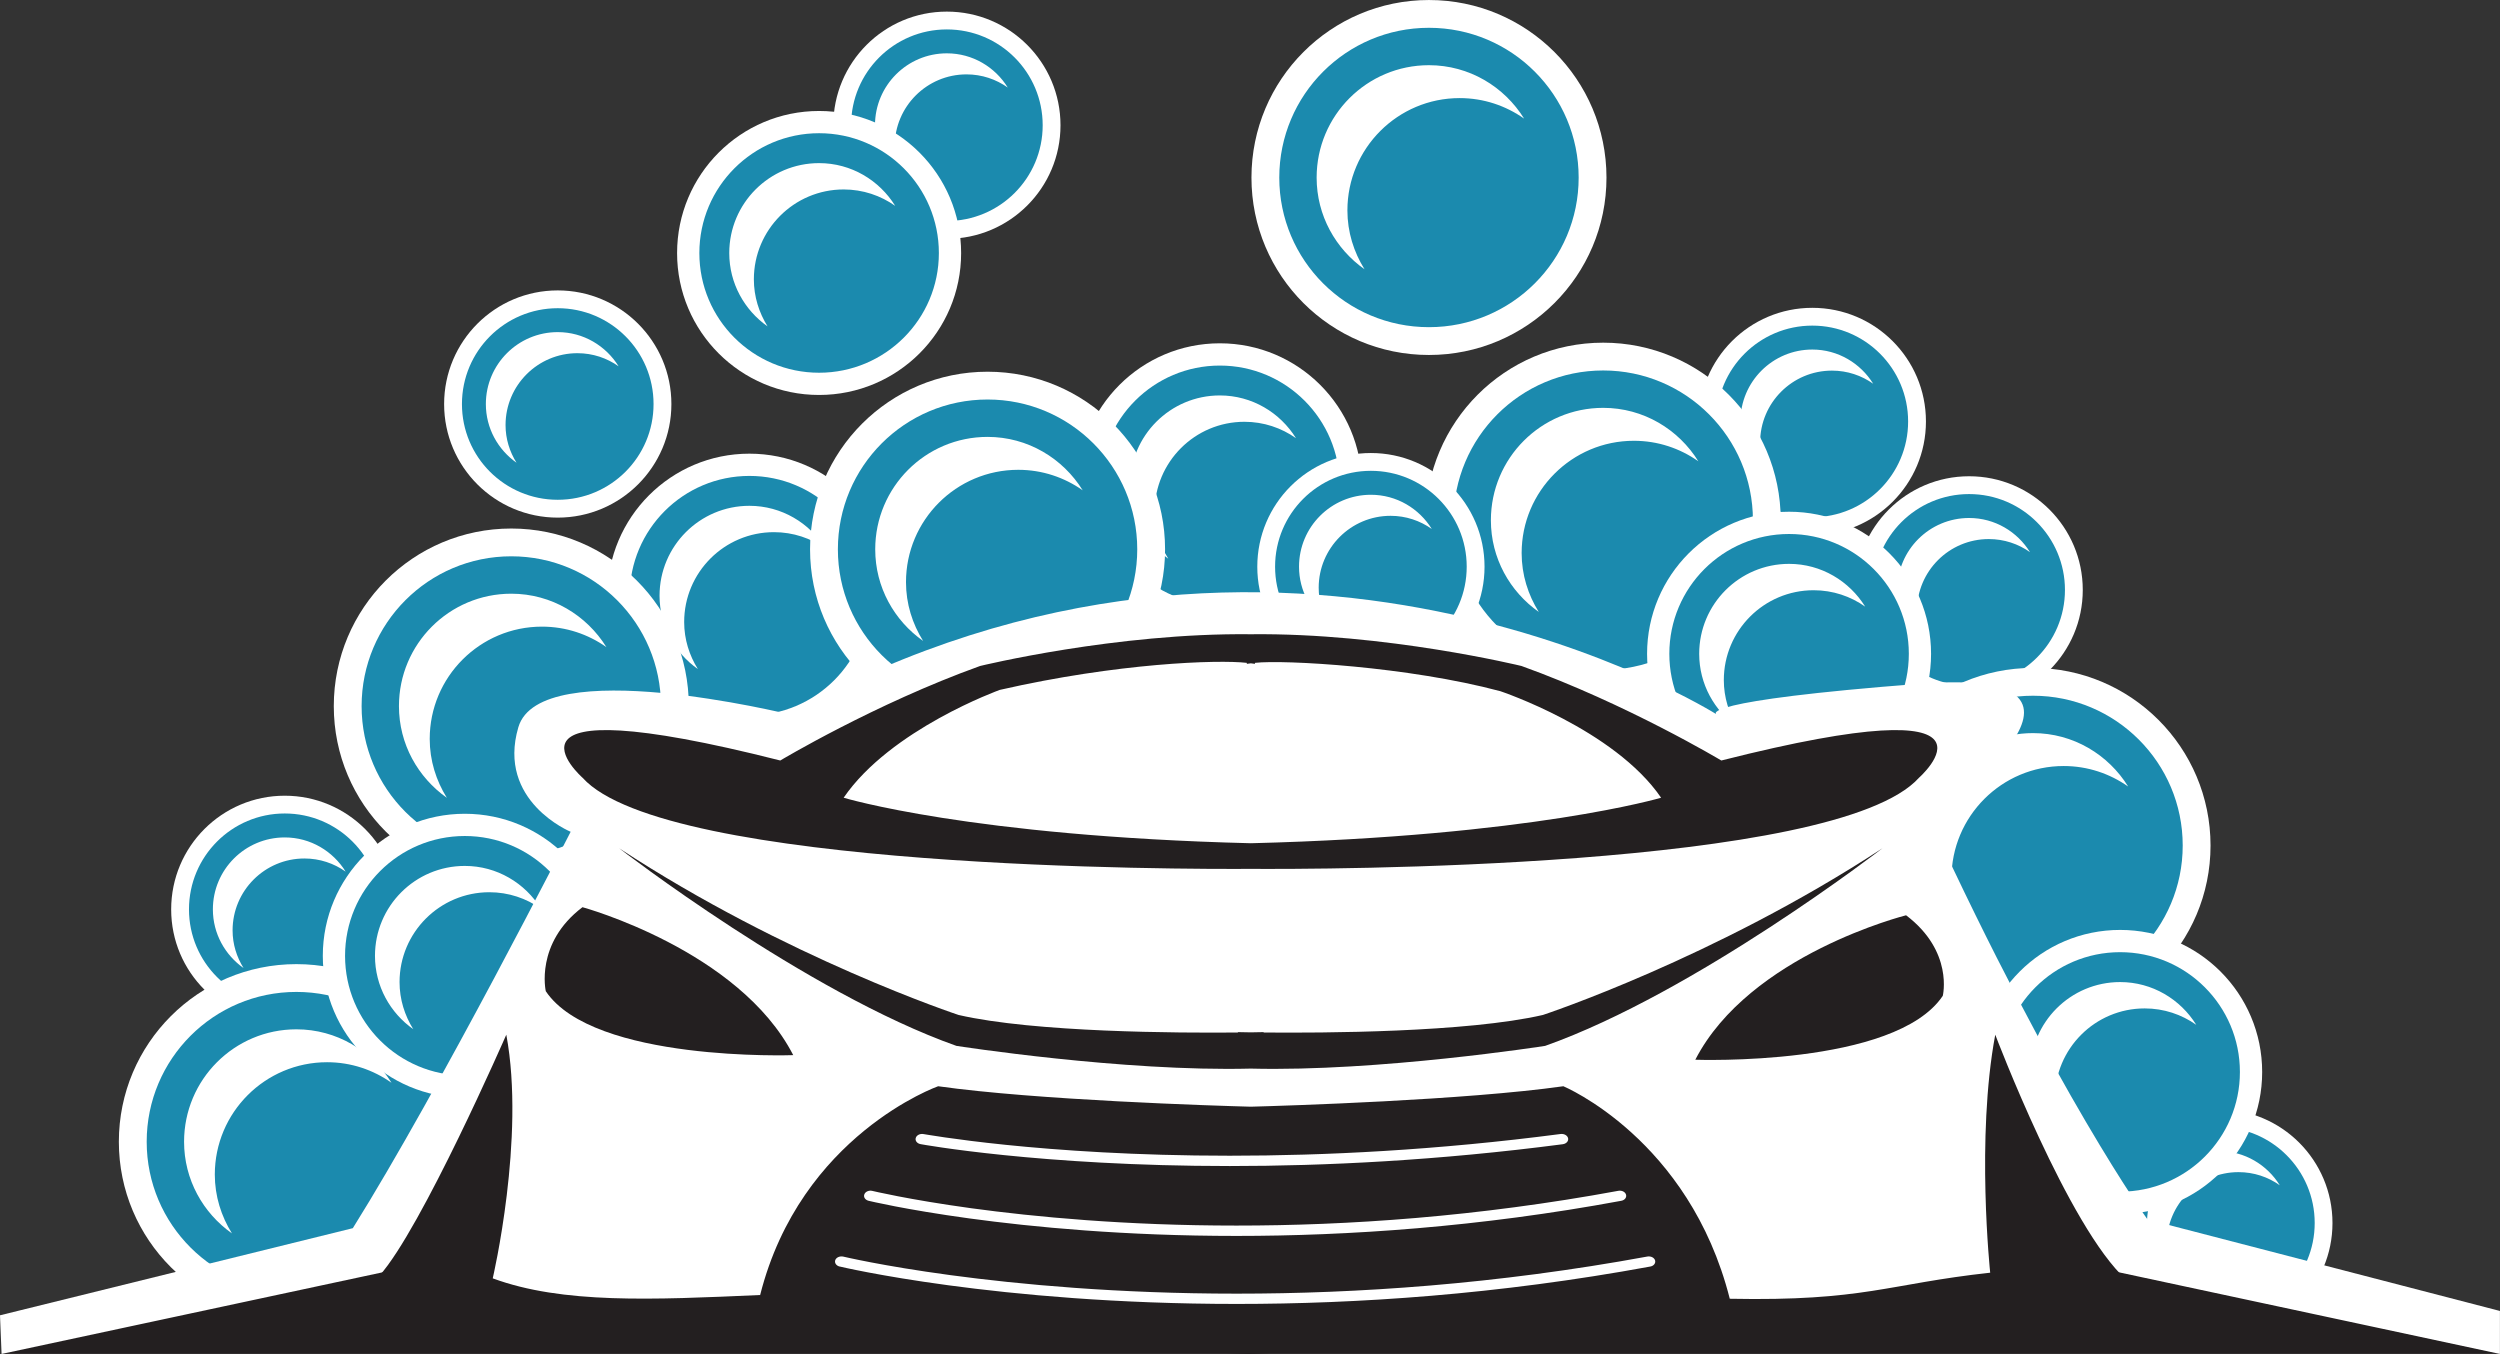 <?xml version="1.0" encoding="UTF-8"?>
<!DOCTYPE svg PUBLIC '-//W3C//DTD SVG 1.0//EN'
          'http://www.w3.org/TR/2001/REC-SVG-20010904/DTD/svg10.dtd'>
<svg height="386.3" preserveAspectRatio="xMidYMid meet" version="1.0" viewBox="0.0 0.0 713.2 386.3" width="713.2" xmlns="http://www.w3.org/2000/svg" xmlns:xlink="http://www.w3.org/1999/xlink" zoomAndPan="magnify"
><rect x="0.0" y="0.0" width="713.2" height="386.3" fill="#333333" stroke="none"/><defs
  ><clipPath id="a"
    ><path d="M 0 168 L 713.18 168 L 713.18 386.289 L 0 386.289 Z M 0 168"
    /></clipPath
    ><clipPath id="b"
    ><path d="M 108 295 L 607 295 L 607 386.289 L 108 386.289 Z M 108 295"
    /></clipPath
    ><clipPath id="c"
    ><path d="M 0 361 L 713.18 361 L 713.18 386.289 L 0 386.289 Z M 0 361"
    /></clipPath
  ></defs
  ><g
  ><g id="change1_2"
    ><path d="M 270.117 3.312 C 252.223 3.312 237.723 17.832 237.723 35.742 C 237.723 53.637 252.223 68.129 270.117 68.129 C 288.016 68.129 302.539 53.637 302.539 35.742 C 302.539 17.832 288.016 3.312 270.117 3.312" fill="#fff"
    /></g
    ><g id="change2_1"
    ><path d="M 275.727 21.219 C 264.414 21.219 255.238 30.406 255.238 41.734 C 255.238 45.684 256.406 49.348 258.355 52.477 C 253.094 48.762 249.617 42.668 249.617 35.738 C 249.617 24.395 258.793 15.215 270.117 15.215 C 277.48 15.215 283.887 19.145 287.496 24.977 C 284.164 22.621 280.129 21.219 275.727 21.219 Z M 270.117 8.395 C 255.027 8.395 242.797 20.633 242.797 35.738 C 242.797 50.832 255.027 63.051 270.117 63.051 C 285.223 63.051 297.457 50.832 297.457 35.738 C 297.457 20.633 285.223 8.395 270.117 8.395" fill="#1b8aae"
    /></g
    ><g id="change1_3"
    ><path d="M 517.016 87.816 C 499.113 87.816 484.609 102.332 484.609 120.242 C 484.609 138.137 499.113 152.633 517.016 152.633 C 534.91 152.633 549.434 138.137 549.434 120.242 C 549.434 102.332 534.91 87.816 517.016 87.816" fill="#fff"
    /></g
    ><g id="change2_2"
    ><path d="M 522.617 105.73 C 511.312 105.73 502.125 114.91 502.125 126.242 C 502.125 130.184 503.301 133.852 505.254 136.984 C 499.984 133.262 496.508 127.176 496.508 120.242 C 496.508 108.902 505.688 99.719 517.016 99.719 C 524.371 99.719 530.777 103.656 534.387 109.477 C 531.059 107.125 527.023 105.73 522.617 105.73 Z M 517.016 92.891 C 501.91 92.891 489.688 105.141 489.688 120.242 C 489.688 135.336 501.91 147.555 517.016 147.555 C 532.109 147.555 544.348 135.336 544.348 120.242 C 544.348 105.141 532.109 92.891 517.016 92.891" fill="#1b8aae"
    /></g
    ><g id="change1_4"
    ><path d="M 633 316.477 C 615.09 316.477 600.586 330.992 600.586 348.91 C 600.586 366.801 615.09 381.281 633 381.281 C 650.891 381.281 665.41 366.801 665.41 348.91 C 665.41 330.992 650.891 316.477 633 316.477" fill="#fff"
    /></g
    ><g id="change2_3"
    ><path d="M 638.602 334.387 C 627.289 334.387 618.109 343.566 618.109 354.895 C 618.109 358.848 619.281 362.504 621.227 365.633 C 615.969 361.918 612.492 355.828 612.492 348.898 C 612.492 337.562 621.668 328.375 633 328.375 C 640.355 328.375 646.762 332.312 650.375 338.133 C 647.039 335.777 643.004 334.387 638.602 334.387 Z M 633 321.551 C 617.902 321.551 605.672 333.793 605.672 348.898 C 605.672 363.992 617.902 376.207 633 376.207 C 648.09 376.207 660.336 363.992 660.336 348.898 C 660.336 333.793 648.09 321.551 633 321.551" fill="#1b8aae"
    /></g
    ><g id="change1_5"
    ><path d="M 561.75 135.867 C 543.848 135.867 529.344 150.387 529.344 168.301 C 529.344 186.191 543.848 200.68 561.75 200.68 C 579.641 200.68 594.172 186.191 594.172 168.301 C 594.172 150.387 579.641 135.867 561.75 135.867" fill="#fff"
    /></g
    ><g id="change2_4"
    ><path d="M 567.355 153.785 C 556.043 153.785 546.867 162.961 546.867 174.293 C 546.867 178.242 548.035 181.895 549.988 185.031 C 544.719 181.316 541.242 175.223 541.242 168.297 C 541.242 156.953 550.422 147.773 561.75 147.773 C 569.109 147.773 575.516 151.703 579.117 157.523 C 575.801 155.176 571.758 153.785 567.355 153.785 Z M 561.75 140.949 C 546.648 140.949 534.43 153.191 534.43 168.297 C 534.43 183.391 546.648 195.605 561.75 195.605 C 576.84 195.605 589.09 183.391 589.09 168.297 C 589.09 153.191 576.84 140.949 561.75 140.949" fill="#1b8aae"
    /></g
    ><g id="change1_6"
    ><path d="M 347.996 97.938 C 325.629 97.938 307.492 116.086 307.492 138.477 C 307.492 160.844 325.629 178.961 347.996 178.961 C 370.363 178.961 388.516 160.844 388.516 138.477 C 388.516 116.086 370.363 97.938 347.996 97.938" fill="#fff"
    /></g
    ><g id="change2_5"
    ><path d="M 355.008 120.328 C 340.875 120.328 329.391 131.809 329.391 145.965 C 329.391 150.906 330.855 155.477 333.297 159.395 C 326.715 154.75 322.375 147.137 322.375 138.469 C 322.375 124.297 333.848 112.812 347.996 112.812 C 357.199 112.812 365.207 117.734 369.719 125.008 C 365.559 122.074 360.512 120.328 355.008 120.328 Z M 347.996 104.289 C 329.125 104.289 313.84 119.59 313.84 138.469 C 313.84 157.332 329.125 172.609 347.996 172.609 C 366.863 172.609 382.176 157.332 382.176 138.469 C 382.176 119.59 366.863 104.289 347.996 104.289" fill="#1b8aae"
    /></g
    ><g id="change1_7"
    ><path d="M 213.789 129.422 C 191.414 129.422 173.281 147.574 173.281 169.961 C 173.281 192.328 191.414 210.441 213.789 210.441 C 236.152 210.441 254.305 192.328 254.305 169.961 C 254.305 147.574 236.152 129.422 213.789 129.422" fill="#fff"
    /></g
    ><g id="change2_6"
    ><path d="M 220.797 151.816 C 206.656 151.816 195.18 163.289 195.18 177.453 C 195.18 182.383 196.645 186.961 199.086 190.871 C 192.504 186.23 188.156 178.613 188.156 169.957 C 188.156 155.777 199.637 144.297 213.789 144.297 C 222.984 144.297 230.996 149.219 235.512 156.496 C 231.34 153.555 226.293 151.816 220.797 151.816 Z M 213.789 135.77 C 194.918 135.77 179.629 151.074 179.629 169.957 C 179.629 188.824 194.918 204.09 213.789 204.09 C 232.648 204.09 247.961 188.824 247.961 169.957 C 247.961 151.074 232.648 135.77 213.789 135.77" fill="#1b8aae"
    /></g
    ><g id="change1_8"
    ><path d="M 81.234 227 C 63.336 227 48.832 241.52 48.832 259.438 C 48.832 277.324 63.336 291.812 81.234 291.812 C 99.129 291.812 113.656 277.324 113.656 259.438 C 113.656 241.52 99.129 227 81.234 227" fill="#fff"
    /></g
    ><g id="change2_7"
    ><path d="M 86.848 244.91 C 75.535 244.91 66.352 254.09 66.352 265.422 C 66.352 269.375 67.527 273.027 69.477 276.164 C 64.207 272.445 60.73 266.355 60.73 259.426 C 60.73 248.086 69.906 238.902 81.234 238.902 C 88.594 238.902 95 242.836 98.605 248.66 C 95.285 246.309 91.242 244.91 86.848 244.91 Z M 81.234 232.07 C 66.141 232.07 53.914 244.32 53.914 259.426 C 53.914 274.516 66.141 286.734 81.234 286.734 C 96.332 286.734 108.57 274.516 108.57 259.426 C 108.57 244.32 96.332 232.07 81.234 232.07" fill="#1b8aae"
    /></g
    ><g id="change1_9"
    ><path d="M 407.648 0.004 C 379.672 0.004 357.016 22.684 357.016 50.672 C 357.016 78.633 379.672 101.27 407.648 101.27 C 435.602 101.27 458.297 78.633 458.297 50.672 C 458.297 22.684 435.602 0.004 407.648 0.004" fill="#fff"
    /></g
    ><g id="change2_8"
    ><path d="M 416.406 27.984 C 398.738 27.984 384.387 42.336 384.387 60.027 C 384.387 66.199 386.215 71.914 389.27 76.816 C 381.043 71.012 375.609 61.492 375.609 50.668 C 375.609 32.941 389.961 18.598 407.648 18.598 C 419.145 18.598 429.152 24.738 434.801 33.84 C 429.59 30.168 423.281 27.984 416.406 27.984 Z M 407.648 7.93 C 384.062 7.93 364.953 27.062 364.953 50.668 C 364.953 74.238 384.062 93.336 407.648 93.336 C 431.23 93.336 450.359 74.238 450.359 50.668 C 450.359 27.062 431.23 7.93 407.648 7.93" fill="#1b8aae"
    /></g
    ><g id="change1_10"
    ><path d="M 579.969 190.543 C 551.996 190.543 529.344 213.23 529.344 241.219 C 529.344 269.176 551.996 291.812 579.969 291.812 C 607.93 291.812 630.621 269.176 630.621 241.219 C 630.621 213.23 607.93 190.543 579.969 190.543" fill="#fff"
    /></g
    ><g id="change2_9"
    ><path d="M 588.73 218.531 C 571.055 218.531 556.711 232.879 556.711 250.578 C 556.711 256.75 558.543 262.465 561.598 267.355 C 553.363 261.555 547.93 252.047 547.93 241.211 C 547.93 223.492 562.281 209.141 579.969 209.141 C 591.473 209.141 601.473 215.285 607.121 224.383 C 601.91 220.719 595.602 218.531 588.73 218.531 Z M 579.969 198.477 C 556.383 198.477 537.285 217.609 537.285 241.211 C 537.285 264.785 556.383 283.887 579.969 283.887 C 603.551 283.887 622.684 264.785 622.684 241.211 C 622.684 217.609 603.551 198.477 579.969 198.477" fill="#1b8aae"
    /></g
    ><g id="change1_11"
    ><path d="M 457.359 97.758 C 429.387 97.758 406.723 120.441 406.723 148.43 C 406.723 176.391 429.387 199.027 457.359 199.027 C 485.309 199.027 508.008 176.391 508.008 148.43 C 508.008 120.441 485.309 97.758 457.359 97.758" fill="#fff"
    /></g
    ><g id="change2_10"
    ><path d="M 466.109 125.746 C 448.445 125.746 434.094 140.098 434.094 157.785 C 434.094 163.957 435.926 169.68 438.98 174.574 C 430.746 168.77 425.32 159.25 425.32 148.426 C 425.32 130.703 439.664 116.352 457.359 116.352 C 468.855 116.352 478.863 122.5 484.504 131.598 C 479.293 127.926 472.988 125.746 466.109 125.746 Z M 457.359 105.688 C 433.762 105.688 414.66 124.82 414.66 148.426 C 414.66 171.996 433.762 191.098 457.359 191.098 C 480.934 191.098 500.074 171.996 500.074 148.426 C 500.074 124.82 480.934 105.688 457.359 105.688" fill="#1b8aae"
    /></g
    ><g id="change1_12"
    ><path d="M 281.727 106.043 C 253.754 106.043 231.094 128.73 231.094 156.711 C 231.094 184.676 253.754 207.309 281.727 207.309 C 309.688 207.309 332.371 184.676 332.371 156.711 C 332.371 128.73 309.688 106.043 281.727 106.043" fill="#fff"
    /></g
    ><g id="change2_11"
    ><path d="M 290.488 134.027 C 272.809 134.027 258.461 148.375 258.461 166.07 C 258.461 172.246 260.289 177.965 263.352 182.855 C 255.117 177.055 249.684 167.535 249.684 156.711 C 249.684 138.992 264.031 124.637 281.727 124.637 C 293.223 124.637 303.234 130.785 308.875 139.879 C 303.668 136.211 297.355 134.027 290.488 134.027 Z M 281.727 113.973 C 258.129 113.973 239.031 133.105 239.031 156.711 C 239.031 180.281 258.129 199.379 281.727 199.379 C 305.305 199.379 324.434 180.281 324.434 156.711 C 324.434 133.105 305.305 113.973 281.727 113.973" fill="#1b8aae"
    /></g
    ><g id="change1_13"
    ><path d="M 145.855 150.777 C 117.879 150.777 95.223 173.461 95.223 201.445 C 95.223 229.406 117.879 252.047 145.855 252.047 C 173.816 252.047 196.504 229.406 196.504 201.445 C 196.504 173.461 173.816 150.777 145.855 150.777" fill="#fff"
    /></g
    ><g id="change2_12"
    ><path d="M 154.609 178.766 C 136.938 178.766 122.59 193.109 122.59 210.805 C 122.59 216.977 124.418 222.695 127.477 227.598 C 119.242 221.785 113.812 212.277 113.812 201.441 C 113.812 183.723 128.16 169.371 145.855 169.371 C 157.348 169.371 167.352 175.52 172.996 184.617 C 167.789 180.941 161.484 178.766 154.609 178.766 Z M 145.855 158.703 C 122.254 158.703 103.16 177.844 103.16 201.441 C 103.16 225.023 122.254 244.117 145.855 244.117 C 169.43 244.117 188.562 225.023 188.562 201.441 C 188.562 177.844 169.43 158.703 145.855 158.703" fill="#1b8aae"
    /></g
    ><g id="change1_14"
    ><path d="M 84.551 275.047 C 56.57 275.047 33.906 297.73 33.906 325.719 C 33.906 353.676 56.57 376.316 84.551 376.316 C 112.5 376.316 135.191 353.676 135.191 325.719 C 135.191 297.73 112.5 275.047 84.551 275.047" fill="#fff"
    /></g
    ><g id="change2_13"
    ><path d="M 93.305 303.031 C 75.637 303.031 61.281 317.387 61.281 335.074 C 61.281 341.246 63.117 346.965 66.168 351.867 C 57.941 346.059 52.512 336.543 52.512 325.715 C 52.512 307.996 66.852 293.645 84.551 293.645 C 96.047 293.645 106.055 299.789 111.688 308.895 C 106.484 305.219 100.18 303.031 93.305 303.031 Z M 84.551 282.977 C 60.957 282.977 41.848 302.113 41.848 325.715 C 41.848 349.285 60.957 368.387 84.551 368.387 C 108.125 368.387 127.266 349.285 127.266 325.715 C 127.266 302.113 108.125 282.977 84.551 282.977" fill="#1b8aae"
    /></g
    ><g id="change1_15"
    ><path d="M 132.598 232.152 C 110.219 232.152 92.09 250.305 92.09 272.691 C 92.09 295.059 110.219 313.164 132.598 313.164 C 154.961 313.164 173.113 295.059 173.113 272.691 C 173.113 250.305 154.961 232.152 132.598 232.152" fill="#fff"
    /></g
    ><g id="change2_14"
    ><path d="M 139.602 254.535 C 125.465 254.535 113.984 266.023 113.984 280.176 C 113.984 285.109 115.453 289.691 117.895 293.605 C 111.316 288.961 106.973 281.352 106.973 272.684 C 106.973 258.516 118.441 247.031 132.598 247.031 C 141.793 247.031 149.797 251.949 154.309 259.223 C 150.152 256.289 145.098 254.535 139.602 254.535 Z M 132.598 238.496 C 113.719 238.496 98.438 253.805 98.438 272.684 C 98.438 291.551 113.719 306.824 132.598 306.824 C 151.453 306.824 166.77 291.551 166.77 272.684 C 166.77 253.805 151.453 238.496 132.598 238.496" fill="#1b8aae"
    /></g
    ><g id="change1_16"
    ><path d="M 604.828 265.289 C 582.445 265.289 564.32 283.438 564.32 305.824 C 564.32 328.199 582.445 346.312 604.828 346.312 C 627.195 346.312 645.352 328.199 645.352 305.824 C 645.352 283.438 627.195 265.289 604.828 265.289" fill="#fff"
    /></g
    ><g id="change2_15"
    ><path d="M 611.832 287.68 C 597.695 287.68 586.215 299.164 586.215 313.309 C 586.215 318.258 587.68 322.832 590.129 326.746 C 583.539 322.102 579.195 314.484 579.195 305.82 C 579.195 291.648 590.68 280.164 604.828 280.164 C 614.027 280.164 622.035 285.09 626.551 292.363 C 622.375 289.422 617.332 287.68 611.832 287.68 Z M 604.828 271.637 C 585.953 271.637 570.668 286.945 570.668 305.82 C 570.668 324.688 585.953 339.961 604.828 339.961 C 623.691 339.961 639 324.688 639 305.82 C 639 286.945 623.691 271.637 604.828 271.637" fill="#1b8aae"
    /></g
    ><g id="change1_17"
    ><path d="M 510.387 145.988 C 488.004 145.988 469.879 164.141 469.879 186.531 C 469.879 208.898 488.004 227.008 510.387 227.008 C 532.742 227.008 550.895 208.898 550.895 186.531 C 550.895 164.141 532.742 145.988 510.387 145.988" fill="#fff"
    /></g
    ><g id="change2_16"
    ><path d="M 517.387 168.383 C 503.25 168.383 491.773 179.859 491.773 194.016 C 491.773 198.957 493.234 203.531 495.672 207.445 C 489.102 202.797 484.746 195.188 484.746 186.523 C 484.746 172.348 496.223 160.859 510.387 160.859 C 519.582 160.859 527.586 165.789 532.102 173.062 C 527.938 170.121 522.891 168.383 517.387 168.383 Z M 510.387 152.34 C 491.504 152.34 476.227 167.645 476.227 186.523 C 476.227 205.391 491.504 220.656 510.387 220.656 C 529.246 220.656 544.551 205.391 544.551 186.523 C 544.551 167.645 529.246 152.34 510.387 152.34" fill="#1b8aae"
    /></g
    ><g id="change1_18"
    ><path d="M 233.668 31.66 C 211.289 31.66 193.16 49.812 193.16 72.203 C 193.16 94.57 211.289 112.676 233.668 112.676 C 256.035 112.676 274.191 94.57 274.191 72.203 C 274.191 49.812 256.035 31.66 233.668 31.66" fill="#fff"
    /></g
    ><g id="change2_17"
    ><path d="M 240.68 54.047 C 226.539 54.047 215.062 65.531 215.062 79.688 C 215.062 84.621 216.531 89.195 218.969 93.113 C 212.383 88.469 208.043 80.855 208.043 72.195 C 208.043 58.016 219.516 46.535 233.668 46.535 C 242.871 46.535 250.875 51.453 255.383 58.73 C 251.227 55.797 246.176 54.047 240.68 54.047 Z M 233.668 38.004 C 214.805 38.004 199.512 53.312 199.512 72.195 C 199.512 91.055 214.805 106.332 233.668 106.332 C 252.539 106.332 267.84 91.055 267.84 72.195 C 267.84 53.312 252.539 38.004 233.668 38.004" fill="#1b8aae"
    /></g
    ><g id="change1_19"
    ><path d="M 391.086 129.238 C 373.18 129.238 358.68 143.758 358.68 161.676 C 358.68 179.566 373.18 194.059 391.086 194.059 C 408.977 194.059 423.508 179.566 423.508 161.676 C 423.508 143.758 408.977 129.238 391.086 129.238" fill="#fff"
    /></g
    ><g id="change2_18"
    ><path d="M 396.699 147.152 C 385.387 147.152 376.195 156.344 376.195 167.664 C 376.195 171.609 377.379 175.273 379.324 178.406 C 374.059 174.684 370.586 168.598 370.586 161.664 C 370.586 150.328 379.762 141.148 391.086 141.148 C 398.445 141.148 404.852 145.078 408.461 150.906 C 405.129 148.547 401.09 147.152 396.699 147.152 Z M 391.086 134.316 C 376 134.316 363.758 146.562 363.758 161.664 C 363.758 176.758 376 188.977 391.086 188.977 C 406.176 188.977 418.422 176.758 418.422 161.664 C 418.422 146.562 406.176 134.316 391.086 134.316" fill="#1b8aae"
    /></g
    ><g id="change1_20"
    ><path d="M 159.109 82.848 C 141.203 82.848 126.699 97.367 126.699 115.277 C 126.699 133.172 141.203 147.668 159.109 147.668 C 177 147.668 191.535 133.172 191.535 115.277 C 191.535 97.367 177 82.848 159.109 82.848" fill="#fff"
    /></g
    ><g id="change2_19"
    ><path d="M 164.719 100.758 C 153.406 100.758 144.223 109.941 144.223 121.266 C 144.223 125.219 145.391 128.871 147.352 132.008 C 142.082 128.297 138.605 122.203 138.605 115.27 C 138.605 103.938 147.789 94.746 159.109 94.746 C 166.465 94.746 172.867 98.68 176.484 104.508 C 173.156 102.148 169.113 100.758 164.719 100.758 Z M 159.109 87.926 C 144.012 87.926 131.785 100.168 131.785 115.27 C 131.785 130.367 144.012 142.578 159.109 142.578 C 174.203 142.578 186.445 130.367 186.445 115.27 C 186.445 100.168 174.203 87.926 159.109 87.926" fill="#1b8aae"
    /></g
    ><g clip-path="url(#a)" id="change1_1"
    ><path d="M 0.449 386.258 L 713.18 386.258 L 713.18 373.992 L 612.648 347.895 C 612.648 347.895 586.551 311.855 550.516 233.562 C 550.516 233.562 612.648 190.07 548.027 195.039 C 483.406 200.008 489.621 203.738 489.621 203.738 C 489.621 203.738 365.352 125.449 224.926 203.738 C 224.926 203.738 154.09 186.336 147.875 207.465 C 141.664 228.594 162.797 237.289 162.797 237.289 C 162.797 237.289 125.512 310.613 100.652 350.375 L 0 375.23 L 0.449 386.258" fill="#fff"
    /></g
    ><g id="change3_2"
    ><path d="M 273.453 289.547 C 273.453 289.547 224.426 273.355 176.617 241.98 C 176.617 241.98 229.941 283.176 272.848 298.367 C 272.848 298.367 320.371 305.785 356.82 304.848 C 393.254 305.785 440.805 298.367 440.805 298.367 C 483.699 283.176 537.035 241.98 537.035 241.98 C 489.215 273.355 440.164 289.547 440.164 289.547 C 418.527 294.539 377.242 294.719 360.492 294.555 L 360.5 294.441 C 360.5 294.441 359.148 294.48 356.82 294.512 C 354.484 294.48 353.137 294.441 353.137 294.441 L 353.145 294.555 C 336.391 294.719 295.117 294.539 273.453 289.547" fill="#231f20"
    /></g
    ><g id="change3_3"
    ><path d="M 356.844 240.559 C 276.844 238.562 240.676 227.574 240.676 227.574 C 254.066 208.012 285.223 196.812 285.223 196.812 C 318.852 189.129 347.379 188.16 355.695 189.098 L 355.688 189.383 C 355.688 189.383 356.094 189.312 356.844 189.23 C 357.59 189.312 358.012 189.383 358.012 189.383 L 358.004 189.098 C 366.297 188.16 401.84 190.184 428.023 197.184 C 428.023 197.184 460.48 208.012 473.879 227.574 C 473.879 227.574 436.844 238.562 356.844 240.559 Z M 491.059 216.957 C 491.059 216.957 464.09 200.793 434.051 189.992 C 434.051 189.992 395.246 180.504 356.82 180.938 C 318.41 180.504 279.598 189.992 279.598 189.992 C 249.562 200.793 222.598 216.957 222.598 216.957 C 135.551 194.891 166.191 221.875 166.191 221.875 C 189.781 248.105 338.578 247.988 356.82 247.871 C 375.074 247.988 523.875 248.105 547.449 221.875 C 547.449 221.875 578.086 194.891 491.059 216.957" fill="#231f20"
    /></g
    ><g clip-path="url(#b)" id="change3_1"
    ><path d="M 569.207 295.18 C 563.684 324.598 567.762 363.074 567.762 363.074 C 538.582 366.262 531.867 371.266 493.469 370.508 C 481.918 324.863 445.996 309.883 445.996 309.883 C 417.965 313.852 367.031 315.445 356.82 315.719 C 346.605 315.445 295.672 313.852 267.633 309.883 C 267.633 309.883 228.402 323.785 216.855 369.441 C 186.07 370.809 160.48 372.023 140.566 364.688 C 140.566 364.688 149.949 324.598 144.438 295.18 C 144.438 295.18 120.184 350.672 108.23 363.941 C 108.23 363.941 195.125 379.551 356.32 386.289 C 501.598 379.008 606.68 365.168 606.68 365.168 C 590.094 350.316 569.207 295.18 569.207 295.18" fill="#231f20"
    /></g
    ><g id="change3_4"
    ><path d="M 226.293 301.008 C 226.293 301.008 169.297 303.062 155.703 282.77 C 155.703 282.77 152.555 269.094 166.168 258.805 C 166.168 258.805 210.855 271 226.293 301.008" fill="#231f20"
    /></g
    ><g id="change3_5"
    ><path d="M 483.637 302.32 C 483.637 302.32 540.637 304.398 554.238 284.086 C 554.238 284.086 557.375 271.41 543.766 261.109 C 543.766 261.109 499.082 272.324 483.637 302.32" fill="#231f20"
    /></g
    ><g id="change1_21"
    ><path d="M 262.629 326.402 L 262.637 326.402 C 261.633 326.23 261.008 325.426 261.246 324.641 C 261.484 323.844 262.441 323.355 263.445 323.527 C 263.547 323.504 296.93 329.703 350.824 329.703 C 377.777 329.703 409.797 328.148 445.238 323.504 C 446.238 323.395 447.18 323.926 447.352 324.738 C 447.512 325.543 446.84 326.277 445.84 326.422 C 410.164 331.086 377.941 332.648 350.824 332.648 C 296.562 332.648 262.738 326.422 262.629 326.402" fill="#fff"
    /></g
    ><g id="change1_22"
    ><path d="M 247.785 342.559 C 246.816 342.316 246.273 341.496 246.582 340.719 C 246.875 339.941 247.891 339.5 248.863 339.742 C 248.891 339.742 258.984 342.195 277.094 344.688 C 295.188 347.156 321.188 349.641 352.727 349.633 C 384.27 349.641 421.363 347.156 461.676 339.715 C 462.66 339.531 463.645 340.016 463.875 340.812 C 464.105 341.617 463.496 342.395 462.5 342.566 C 421.891 350.09 384.508 352.578 352.727 352.586 C 289.152 352.578 247.922 342.59 247.785 342.559" fill="#fff"
    /></g
    ><g id="change1_23"
    ><path d="M 239.527 361.305 L 239.527 361.32 C 238.559 361.082 238.004 360.262 238.285 359.488 C 238.566 358.707 239.609 358.266 240.578 358.488 C 240.605 358.488 251.574 361.133 271.156 363.773 C 290.742 366.414 318.836 369.055 352.828 369.055 C 386.832 369.055 426.738 366.414 469.961 358.465 C 470.941 358.289 471.934 358.777 472.164 359.566 C 472.391 360.363 471.77 361.164 470.777 361.32 C 427.258 369.328 387.059 371.988 352.828 371.988 C 284.344 371.988 239.66 361.348 239.527 361.305" fill="#fff"
    /></g
    ><g clip-path="url(#c)" id="change3_6"
    ><path d="M 116.473 361.395 L 0.449 386.258 L 713.18 386.258 L 597.156 361.395 C 597.156 361.395 490.34 379.812 459.023 377.965 C 427.715 376.129 265.648 383.488 225.125 374.293 C 184.613 365.078 191.062 379.816 116.473 361.395" fill="#231f20"
    /></g
  ></g
></svg
>
